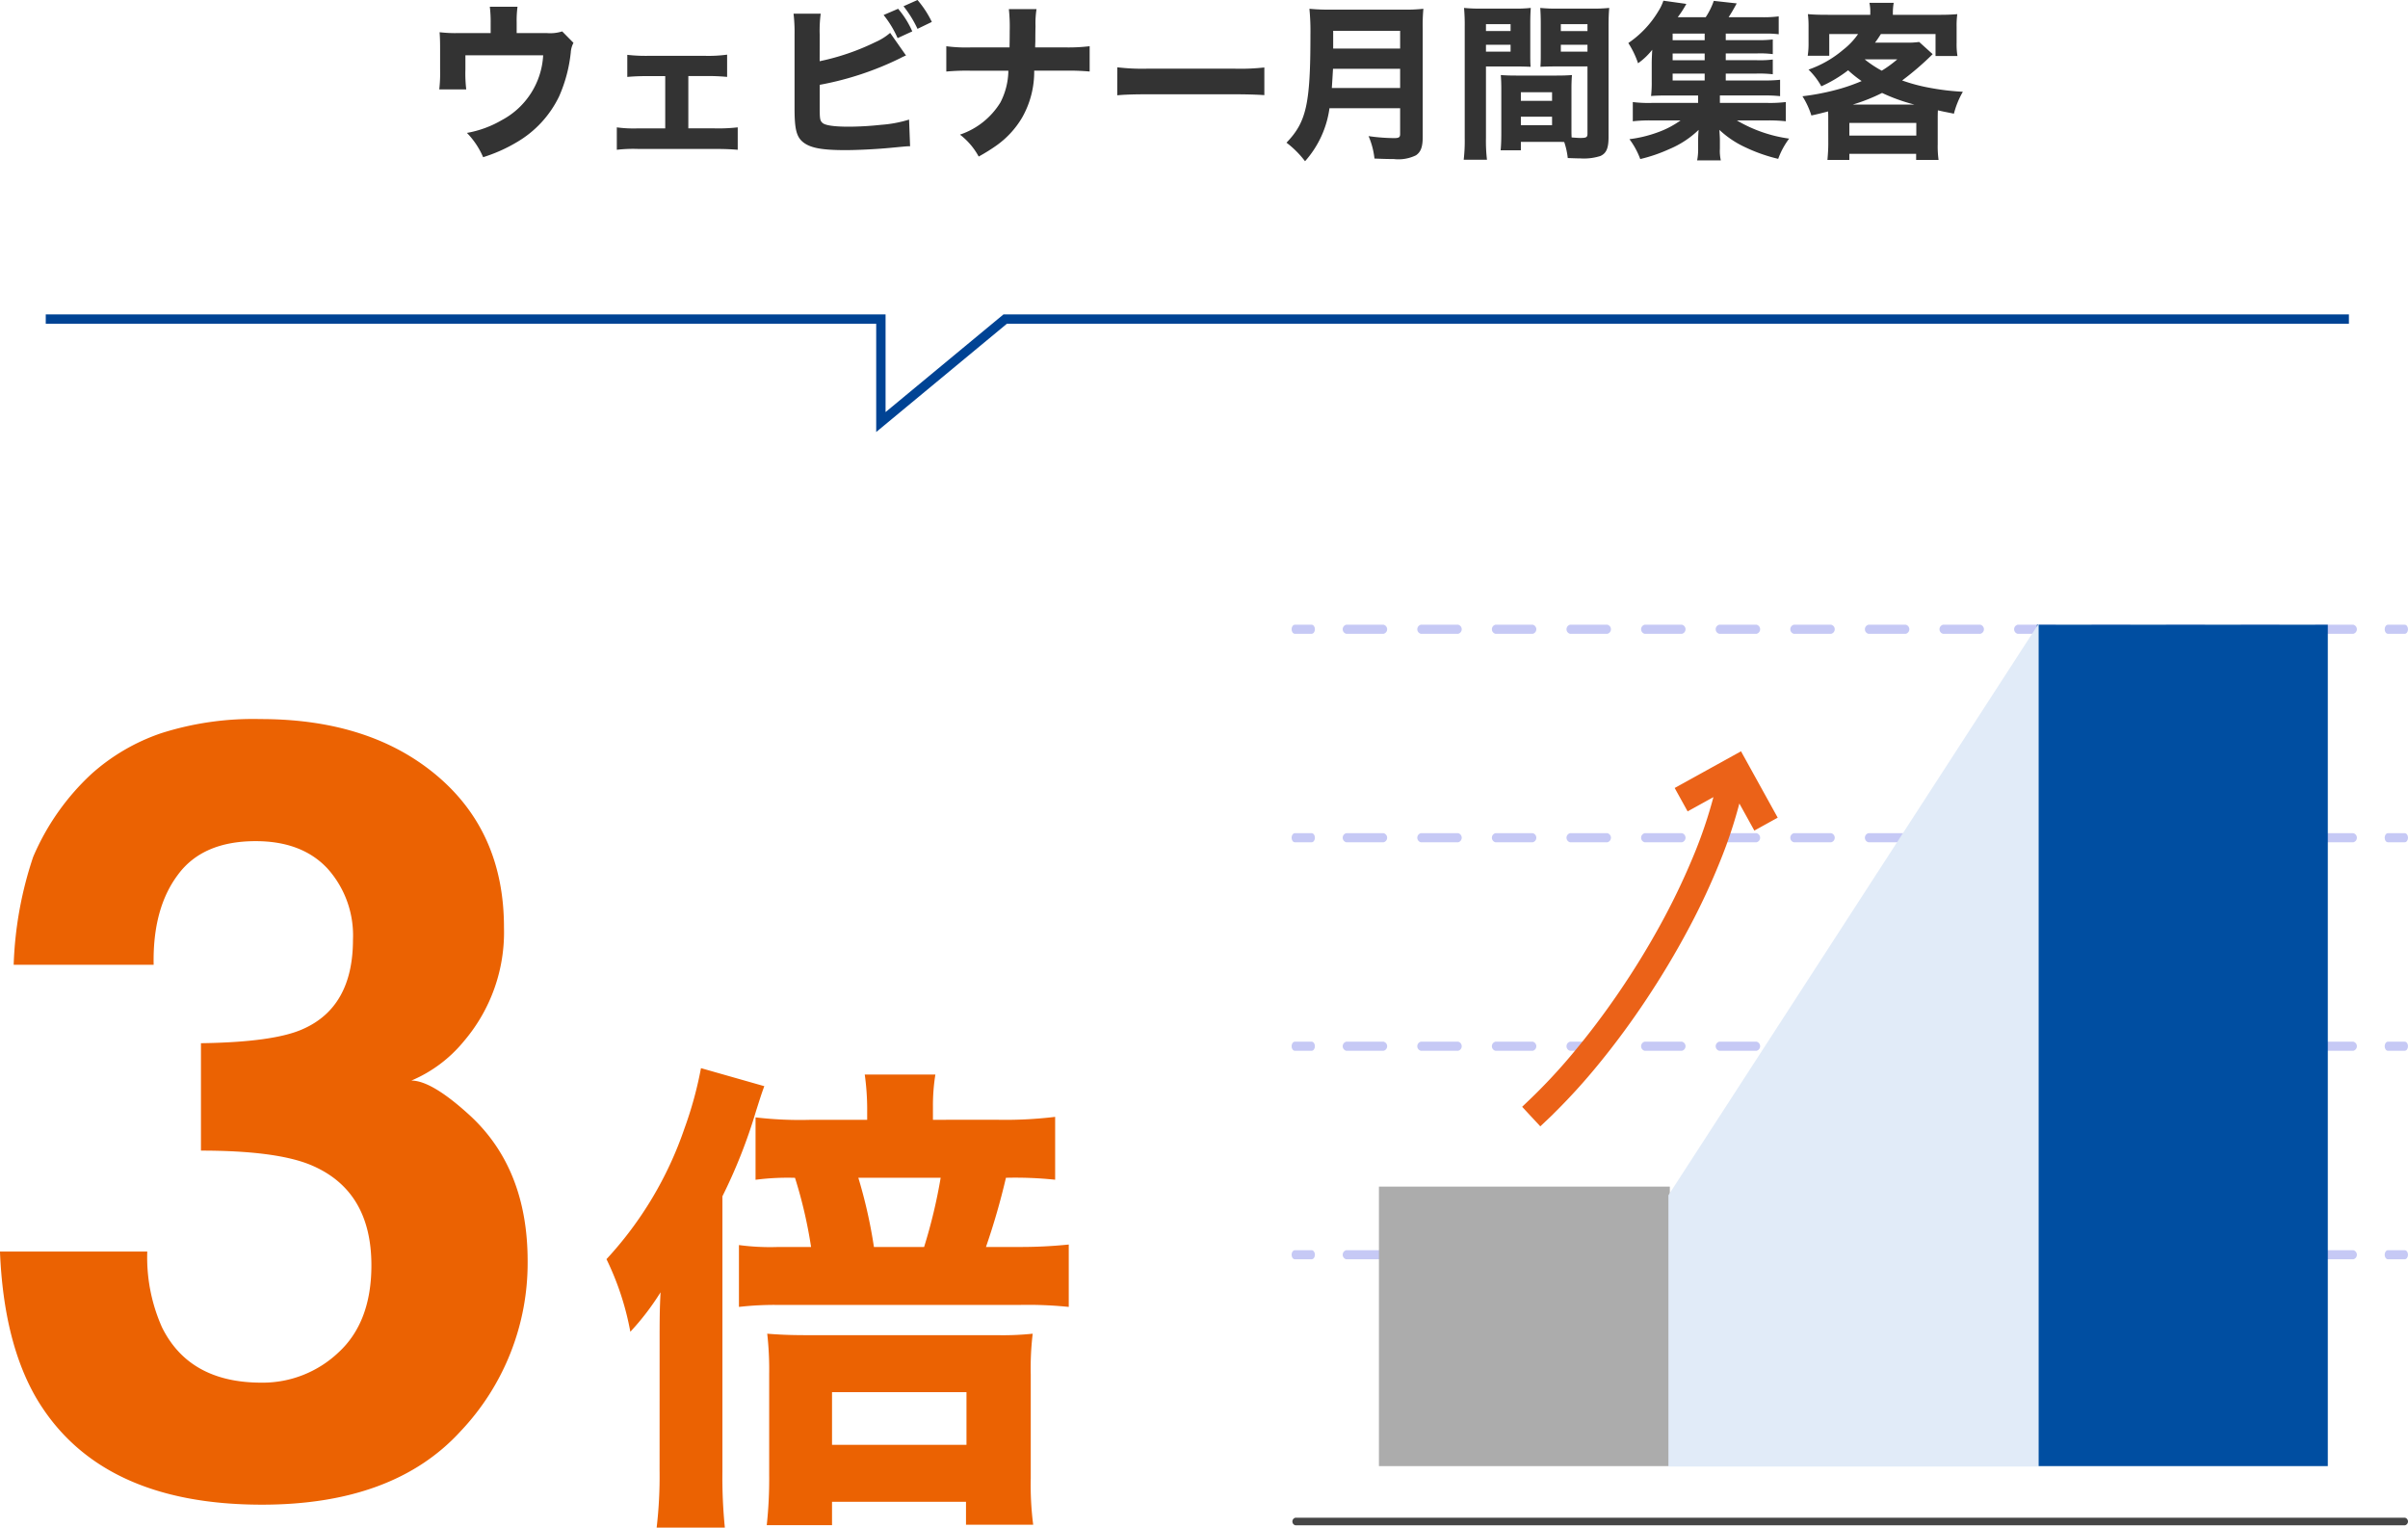 <svg xmlns="http://www.w3.org/2000/svg" width="257.034" height="163.024" viewBox="0 0 257.034 163.024"><g transform="translate(-1032.616 -2253.448)"><path d="M-64.643,0H24.5V10.987L37.766,0H181.2" transform="translate(1102.143 2287.5)" fill="none" stroke="#004394" stroke-width="1"/><path d="M-72.234-12.024v-1.134a11.135,11.135,0,0,1,.09-1.674H-75.1a12.991,12.991,0,0,1,.09,1.692v1.116H-78.39a14.3,14.3,0,0,1-2.07-.09c.036.522.054.954.054,1.818v2.178a15.364,15.364,0,0,1-.09,2.106h2.88a14.416,14.416,0,0,1-.09-2.106v-1.53h8.3a8.334,8.334,0,0,1-4.41,6.912,11.3,11.3,0,0,1-3.726,1.368,8.483,8.483,0,0,1,1.728,2.592A16.69,16.69,0,0,0-72.252-.36,11.346,11.346,0,0,0-67.7-5.274a15.582,15.582,0,0,0,1.242-4.68,2.517,2.517,0,0,1,.288-1.026L-67.374-12.2a4.275,4.275,0,0,1-1.62.18Zm18.324,4.59h1.782a20.618,20.618,0,0,1,2.358.09V-9.72a14.856,14.856,0,0,1-2.358.126h-6.03A17.452,17.452,0,0,1-60.426-9.7v2.358c.594-.054,1.242-.09,2.286-.09h1.764v5.58h-2.9a13.356,13.356,0,0,1-2.268-.108V.432a15.36,15.36,0,0,1,2.286-.09h8.136c1.134,0,1.854.036,2.484.09V-1.962a17.9,17.9,0,0,1-2.466.108H-53.91Zm20.844-6.516a10.865,10.865,0,0,1,1.494,2.466l1.566-.72a9.816,9.816,0,0,0-1.512-2.412Zm2.124-.936a11.839,11.839,0,0,1,1.494,2.412l1.53-.738a10.722,10.722,0,0,0-1.53-2.34Zm-8.946,3.042a13.763,13.763,0,0,1,.108-2.25h-2.9a16.822,16.822,0,0,1,.108,2.232v7.884c0,2.268.216,3.1,1.008,3.672.774.558,2,.774,4.392.774,1.386,0,3.51-.108,5.112-.27C-30.906.09-30.618.054-30.24.054l-.108-2.844a13.2,13.2,0,0,1-2.988.558,33.116,33.116,0,0,1-3.456.2c-1.566,0-2.538-.144-2.808-.414-.27-.252-.288-.432-.288-1.872V-6.5a32.875,32.875,0,0,0,8.6-2.844,6.119,6.119,0,0,1,.612-.288l-1.692-2.412a6.185,6.185,0,0,1-1.584.99,25.153,25.153,0,0,1-5.94,2.034Zm23,1.35c0-.2,0-.2.018-.648,0-.432,0-.954.018-1.6a9.841,9.841,0,0,1,.108-1.836h-2.952a17.723,17.723,0,0,1,.09,2.358c0,.2,0,.774-.018,1.728h-4.14a16.093,16.093,0,0,1-2.61-.126v2.7a24.009,24.009,0,0,1,2.556-.09h4.068a7.572,7.572,0,0,1-.846,3.384,8.08,8.08,0,0,1-4.32,3.438,7.4,7.4,0,0,1,2,2.34,19.927,19.927,0,0,0,1.782-1.1A9.684,9.684,0,0,0-18.27-3.024,9.889,9.889,0,0,0-16.992-8.01H-13.7a24.7,24.7,0,0,1,2.628.09v-2.7a19.116,19.116,0,0,1-2.664.126Zm8.766,5.112c.7-.072,1.728-.108,3.294-.108h9.09c1.4,0,2.592.036,3.312.09V-8.352a23.631,23.631,0,0,1-3.294.126H-4.824A22.484,22.484,0,0,1-8.118-8.37ZM22.068-4v2.754c0,.342-.126.432-.648.432A19.97,19.97,0,0,1,18.7-1.026a8.36,8.36,0,0,1,.63,2.394c.882.036,1.512.054,2.07.054a4.268,4.268,0,0,0,2.358-.4c.522-.36.72-.9.72-1.944V-12.474a19.2,19.2,0,0,1,.072-2.142,16.447,16.447,0,0,1-2.16.09H14.6a19.4,19.4,0,0,1-2.214-.09,24.872,24.872,0,0,1,.108,2.79c0,7.4-.432,9.288-2.556,11.5a10.314,10.314,0,0,1,1.98,1.98A10.664,10.664,0,0,0,14.526-4Zm-7.29-2.16c.054-.792.09-1.44.126-2.052h7.164v2.052Zm.144-4.212v-1.89h7.146v1.89ZM40.356-5.976c0-.684.018-1.134.054-1.566-.558.036-.882.054-1.62.054H34.434c-.72,0-1.08-.018-1.62-.054.036.45.054.936.054,1.566v4.59c0,.7-.018,1.35-.072,1.872h2.16v-.9h3.8c.324,0,.486,0,.828.018a8.143,8.143,0,0,1,.378,1.71c.972.036,1.026.036,1.3.036A5.835,5.835,0,0,0,43.434,1.1c.648-.288.882-.828.882-2.034V-12.69c0-.9.018-1.368.072-2.016a16.2,16.2,0,0,1-1.836.072H38.88a16.147,16.147,0,0,1-1.854-.072c.036.576.054,1.026.054,1.656v3.024c0,.882,0,1.062-.036,1.6.414-.018,1.008-.036,1.566-.036h3.456v7.182c0,.378-.126.45-.756.45-.234,0-.468-.018-.936-.054-.018-.36-.018-.63-.018-1.026Zm-1.134-7h2.844v.738H39.222Zm0,2.2h2.844v.738H39.222ZM34.956-5.706h3.33v.918h-3.33Zm0,2.61h3.33v.9h-3.33ZM31.23-8.46h3.2c.558,0,1.152.018,1.566.036-.036-.414-.036-.72-.036-1.6V-13.05c0-.72.018-1.134.054-1.656a14.83,14.83,0,0,1-1.836.072H30.726a16.4,16.4,0,0,1-1.836-.072,19.9,19.9,0,0,1,.072,2.034V-.828a17.277,17.277,0,0,1-.108,2.322h2.484a16.963,16.963,0,0,1-.108-2.3Zm0-4.518h2.628v.738H31.23Zm0,2.2h2.628v.738H31.23ZM56.826-7.7H60.1a12.834,12.834,0,0,1,1.746.072V-9.2a11.1,11.1,0,0,1-1.746.072H56.826v-.72H60.1a10.612,10.612,0,0,1,1.746.072V-11.34a13.538,13.538,0,0,1-1.746.072H56.826v-.7h4.212a10.256,10.256,0,0,1,1.44.072v-1.908a12.388,12.388,0,0,1-1.8.09H57.132c.288-.45.486-.774.864-1.476l-2.448-.27a7.51,7.51,0,0,1-.864,1.746H51.7a10.846,10.846,0,0,0,.918-1.422l-2.448-.342a5.148,5.148,0,0,1-.558,1.152,10.75,10.75,0,0,1-3.186,3.366A9.662,9.662,0,0,1,47.466-8.8a7.27,7.27,0,0,0,1.512-1.44c-.036.72-.054,1.008-.054,1.53v1.854a12.391,12.391,0,0,1-.072,1.548c.468-.036.936-.054,1.656-.054h3.366v.792h-4.9a13.691,13.691,0,0,1-2.07-.09V-2.61a16.258,16.258,0,0,1,2.07-.09H52a9.947,9.947,0,0,1-2.52,1.3,13.5,13.5,0,0,1-2.934.7A8.4,8.4,0,0,1,47.7,1.422,16.787,16.787,0,0,0,50.8.36a10.157,10.157,0,0,0,3.132-2.052c-.036.4-.054.738-.054,1.116v.9a5.885,5.885,0,0,1-.108,1.242H56.3A4.638,4.638,0,0,1,56.2.306V-.576c0-.234-.018-.576-.054-1.116A10.438,10.438,0,0,0,58.986.2,17.417,17.417,0,0,0,62.424,1.4a8.2,8.2,0,0,1,1.17-2.16A15.023,15.023,0,0,1,58.014-2.7h3.15a16.431,16.431,0,0,1,2.07.09V-4.662a13.842,13.842,0,0,1-2.07.09H56.2v-.792h4.662a14.8,14.8,0,0,1,1.764.072V-7.038a14.907,14.907,0,0,1-1.8.072h-4Zm-2.25,0v.738h-3.42V-7.7Zm0-1.422h-3.42v-.72h3.42Zm0-2.142h-3.42v-.7h3.42ZM67.77-.234c0,.576-.036,1.134-.09,1.746h2.34V.864h7.128v.648h2.394a10.793,10.793,0,0,1-.09-1.71V-2.826c0-.4,0-.576.018-.954.594.144.846.18,1.71.36a9.26,9.26,0,0,1,.954-2.34,26.193,26.193,0,0,1-3.492-.414,18.324,18.324,0,0,1-2.988-.792,30.7,30.7,0,0,0,3.258-2.808l-1.44-1.3A8.7,8.7,0,0,1,76.1-11H72.756c.2-.252.4-.558.63-.918h5.832v2.34h2.34a7.769,7.769,0,0,1-.09-1.386v-1.71a9.153,9.153,0,0,1,.072-1.368c-.63.054-1.152.072-2.16.072H74.664v-.18a5.977,5.977,0,0,1,.09-1.1H72.162a4.675,4.675,0,0,1,.09,1.116v.162H67.716c-.954,0-1.512-.018-2.124-.072a10.123,10.123,0,0,1,.072,1.368V-11a8.366,8.366,0,0,1-.09,1.4h2.3v-2.322h3.078a7.5,7.5,0,0,1-1.584,1.674,11.522,11.522,0,0,1-3.708,2.124,7.613,7.613,0,0,1,1.368,1.782,14.136,14.136,0,0,0,2.862-1.71,12.618,12.618,0,0,0,1.44,1.152,19.611,19.611,0,0,1-2.862.972,25.55,25.55,0,0,1-3.456.648,8.56,8.56,0,0,1,.954,2.052c.738-.162.954-.216,1.782-.432.018.288.018.468.018.81Zm7.362-8.982A12.1,12.1,0,0,1,73.476-8.01a11.79,11.79,0,0,1-1.818-1.206ZM70.38-4.392a19.238,19.238,0,0,0,3.132-1.242,19.3,19.3,0,0,0,3.456,1.242ZM70.02-2.43h7.146v1.35H70.02Z" transform="translate(1160 2269)" fill="#333"/><g transform="translate(-79.458 -163)"><path d="M-37.4-65.193q-2.7,3.594-2.583,9.6H-54.924A40.162,40.162,0,0,1-52.846-67.1a25.91,25.91,0,0,1,6.177-8.816A21.519,21.519,0,0,1-39.2-80.3a32.32,32.32,0,0,1,10.613-1.516q11.68,0,18.839,6.036t7.159,16.2A17.91,17.91,0,0,1-6.858-47.449a14.573,14.573,0,0,1-5.615,4.211q2.19,0,6.289,3.762Q-.063-33.8-.063-23.977A26.1,26.1,0,0,1-7.223-5.812q-7.159,7.833-21.2,7.833-17.295,0-24.033-11.287-3.538-6.008-3.931-15.723h15.723A18.306,18.306,0,0,0-39.089-16.9q2.92,5.9,10.613,5.9a11.76,11.76,0,0,0,8.226-3.229q3.51-3.229,3.51-9.293,0-8.03-6.514-10.725-3.706-1.516-11.68-1.516V-47.224q7.805-.112,10.894-1.516,5.334-2.358,5.334-9.546a10.669,10.669,0,0,0-2.723-7.581q-2.723-2.92-7.665-2.92Q-34.765-68.787-37.4-65.193Zm80.6,26.141V-40.4a20.787,20.787,0,0,1,.26-3.484h-7.54a26.962,26.962,0,0,1,.26,3.536v1.3H30.14a40.986,40.986,0,0,1-5.876-.26v6.656a26.837,26.837,0,0,1,4.212-.208,49.206,49.206,0,0,1,1.716,7.384H26.6a24.9,24.9,0,0,1-4.108-.208v6.6a33.5,33.5,0,0,1,4.368-.208h25.48a42.742,42.742,0,0,1,5.356.208V-25.74a50.093,50.093,0,0,1-5.3.26H48.86a74.753,74.753,0,0,0,2.132-7.384,40.808,40.808,0,0,1,5.252.208v-6.708a44.2,44.2,0,0,1-6.032.312ZM36.9-25.48a52.172,52.172,0,0,0-1.664-7.384h8.788a56.262,56.262,0,0,1-1.768,7.384ZM14.02-1.664a47.029,47.029,0,0,1-.312,6.136h7.28a53.344,53.344,0,0,1-.26-5.98v-29.38a56.4,56.4,0,0,0,3.588-9.1c.416-1.3.572-1.82.884-2.652l-6.76-1.924a40.8,40.8,0,0,1-1.768,6.448A39.11,39.11,0,0,1,8.352-24.18,30.046,30.046,0,0,1,10.9-16.432a27.218,27.218,0,0,0,3.224-4.212c-.1,1.924-.1,3.016-.1,5.512Zm18.408,3.38h14.3V4.16H53.9a33.572,33.572,0,0,1-.26-4.992V-11.856a31.05,31.05,0,0,1,.208-4.368A30.735,30.735,0,0,1,50-16.068H29.724c-1.768,0-2.912-.052-4.212-.156a34.012,34.012,0,0,1,.208,4.212V-1.04a45.516,45.516,0,0,1-.26,5.252h6.968Zm0-11.7H46.78v5.616H32.428Z" transform="translate(1168.458 2575)" fill="#eb6202"/><g transform="translate(-59.542 5.22)"><g transform="translate(1309.566 2477.78)"><g transform="translate(0 0)"><g transform="translate(-0.083 0.115)"><g transform="translate(0 66.749)"><path d="M2.133,290.621H.357c-.2,0-.357-.218-.357-.486s.158-.486.357-.486H2.133c.2,0,.357.218.357.486S2.332,290.621,2.133,290.621Z" transform="translate(0 -289.65)" fill="#c6c9f5"/><path d="M127.587,290.621H123.6a.5.5,0,0,1,0-.971h3.982a.5.5,0,0,1,0,.971Zm-7.965,0H115.64a.5.5,0,0,1,0-.971h3.982a.5.5,0,0,1,0,.971Zm-7.962,0h-3.982a.5.5,0,0,1,0-.971h3.982a.5.5,0,0,1,0,.971Zm-7.962,0H99.716a.5.5,0,0,1,0-.971H103.7a.5.5,0,0,1,0,.971Zm-7.962,0H91.754a.5.5,0,0,1,0-.971h3.982a.5.5,0,0,1,0,.971Zm-7.965,0H83.789a.5.5,0,0,1,0-.971h3.982a.5.5,0,0,1,0,.971Zm-7.962,0H75.827a.5.5,0,0,1,0-.971h3.982a.5.5,0,0,1,0,.971Zm-7.962,0H67.865a.5.5,0,0,1,0-.971h3.982a.5.5,0,0,1,0,.971Zm-7.965,0H59.9a.5.5,0,0,1,0-.971h3.982a.5.5,0,0,1,0,.971Zm-7.962,0H51.938a.5.5,0,0,1,0-.971h3.982a.5.5,0,0,1,0,.971Zm-7.962,0H43.976a.5.5,0,0,1,0-.971h3.982a.5.5,0,0,1,0,.971Zm-7.965,0H36.011a.5.5,0,0,1,0-.971h3.982a.5.5,0,0,1,0,.971Zm-7.962,0H28.049a.5.5,0,0,1,0-.971h3.982a.5.5,0,0,1,0,.971Zm-7.962,0H20.087a.5.5,0,0,1,0-.971H24.07a.5.5,0,0,1,0,.971Z" transform="translate(-14.251 -289.65)" fill="#c6c9f5"/><path d="M393.023,290.621h-1.776c-.2,0-.357-.218-.357-.486s.16-.486.357-.486h1.776c.2,0,.357.218.357.486S393.222,290.621,393.023,290.621Z" transform="translate(-274.213 -289.65)" fill="#c6c9f5"/></g><g transform="translate(0 44.498)"><path d="M2.133,231.5H.357c-.2,0-.357-.215-.357-.486s.158-.486.357-.486H2.133c.2,0,.357.215.357.486S2.332,231.5,2.133,231.5Z" transform="translate(0 -230.53)" fill="#c6c9f5"/><path d="M127.587,231.5H123.6a.5.5,0,0,1,0-.971h3.982a.5.5,0,0,1,0,.971Zm-7.965,0H115.64a.5.5,0,0,1,0-.971h3.982a.5.5,0,0,1,0,.971Zm-7.962,0h-3.982a.5.5,0,0,1,0-.971h3.982a.5.5,0,0,1,0,.971Zm-7.962,0H99.716a.5.5,0,0,1,0-.971H103.7a.5.5,0,0,1,0,.971Zm-7.962,0H91.754a.5.5,0,0,1,0-.971h3.982a.5.5,0,0,1,0,.971Zm-7.965,0H83.789a.5.5,0,0,1,0-.971h3.982a.5.5,0,0,1,0,.971Zm-7.962,0H75.827a.5.5,0,0,1,0-.971h3.982a.5.5,0,0,1,0,.971Zm-7.962,0H67.865a.5.5,0,0,1,0-.971h3.982a.5.5,0,0,1,0,.971Zm-7.965,0H59.9a.5.5,0,0,1,0-.971h3.982a.5.5,0,0,1,0,.971Zm-7.962,0H51.938a.5.5,0,0,1,0-.971h3.982a.5.5,0,0,1,0,.971Zm-7.962,0H43.976a.5.5,0,0,1,0-.971h3.982a.5.5,0,0,1,0,.971Zm-7.965,0H36.011a.5.5,0,0,1,0-.971h3.982a.5.5,0,0,1,0,.971Zm-7.962,0H28.049a.5.5,0,0,1,0-.971h3.982a.5.5,0,0,1,0,.971Zm-7.962,0H20.087a.5.5,0,0,1,0-.971H24.07a.5.5,0,0,1,0,.971Z" transform="translate(-14.251 -230.53)" fill="#c6c9f5"/><path d="M393.023,231.5h-1.776c-.2,0-.357-.215-.357-.486s.16-.486.357-.486h1.776c.2,0,.357.215.357.486S393.222,231.5,393.023,231.5Z" transform="translate(-274.213 -230.53)" fill="#c6c9f5"/></g><g transform="translate(0 22.247)"><path d="M2.133,172.381H.357c-.2,0-.357-.215-.357-.486s.158-.486.357-.486H2.133c.2,0,.357.215.357.486S2.332,172.381,2.133,172.381Z" transform="translate(0 -171.41)" fill="#c6c9f5"/><path d="M127.587,172.381H123.6a.5.5,0,0,1,0-.971h3.982a.5.5,0,0,1,0,.971Zm-7.965,0H115.64a.5.5,0,0,1,0-.971h3.982a.5.5,0,0,1,0,.971Zm-7.962,0h-3.982a.5.5,0,0,1,0-.971h3.982a.5.5,0,0,1,0,.971Zm-7.962,0H99.716a.5.5,0,0,1,0-.971H103.7a.5.5,0,0,1,0,.971Zm-7.962,0H91.754a.5.5,0,0,1,0-.971h3.982a.5.5,0,0,1,0,.971Zm-7.965,0H83.789a.5.5,0,0,1,0-.971h3.982a.5.5,0,0,1,0,.971Zm-7.962,0H75.827a.5.5,0,0,1,0-.971h3.982a.5.5,0,0,1,0,.971Zm-7.962,0H67.865a.5.5,0,0,1,0-.971h3.982a.5.5,0,0,1,0,.971Zm-7.965,0H59.9a.5.5,0,0,1,0-.971h3.982a.5.5,0,0,1,0,.971Zm-7.962,0H51.938a.5.5,0,0,1,0-.971h3.982a.5.5,0,0,1,0,.971Zm-7.962,0H43.976a.5.5,0,0,1,0-.971h3.982a.5.5,0,0,1,0,.971Zm-7.965,0H36.011a.5.5,0,0,1,0-.971h3.982a.5.5,0,0,1,0,.971Zm-7.962,0H28.049a.5.5,0,0,1,0-.971h3.982a.5.5,0,0,1,0,.971Zm-7.962,0H20.087a.5.5,0,0,1,0-.971H24.07a.5.5,0,0,1,0,.971Z" transform="translate(-14.251 -171.41)" fill="#c6c9f5"/><path d="M393.023,172.381h-1.776c-.2,0-.357-.215-.357-.486s.16-.486.357-.486h1.776c.2,0,.357.215.357.486S393.222,172.381,393.023,172.381Z" transform="translate(-274.213 -171.41)" fill="#c6c9f5"/></g><path d="M2.133,113.271H.357c-.2,0-.357-.215-.357-.486s.158-.486.357-.486H2.133c.2,0,.357.215.357.486S2.332,113.271,2.133,113.271Z" transform="translate(0 -112.3)" fill="#c6c9f5"/><path d="M127.587,113.271H123.6a.5.5,0,0,1,0-.971h3.982a.5.5,0,0,1,0,.971Zm-7.965,0H115.64a.5.5,0,0,1,0-.971h3.982a.5.5,0,0,1,0,.971Zm-7.962,0h-3.982a.5.5,0,0,1,0-.971h3.982a.5.5,0,0,1,0,.971Zm-7.962,0H99.716a.5.5,0,0,1,0-.971H103.7a.5.5,0,0,1,0,.971Zm-7.962,0H91.754a.5.5,0,0,1,0-.971h3.982a.5.5,0,0,1,0,.971Zm-7.965,0H83.789a.5.5,0,0,1,0-.971h3.982a.5.5,0,0,1,0,.971Zm-7.962,0H75.827a.5.5,0,0,1,0-.971h3.982a.5.5,0,0,1,0,.971Zm-7.962,0H67.865a.5.5,0,0,1,0-.971h3.982a.5.5,0,0,1,0,.971Zm-7.965,0H59.9a.5.5,0,0,1,0-.971h3.982a.5.5,0,0,1,0,.971Zm-7.962,0H51.938a.5.5,0,0,1,0-.971h3.982a.5.5,0,0,1,0,.971Zm-7.962,0H43.976a.5.5,0,0,1,0-.971h3.982a.5.5,0,0,1,0,.971Zm-7.965,0H36.011a.5.5,0,0,1,0-.971h3.982a.5.5,0,0,1,0,.971Zm-7.962,0H28.049a.5.5,0,0,1,0-.971h3.982a.5.5,0,0,1,0,.971Zm-7.962,0H20.087a.5.5,0,0,1,0-.971H24.07a.5.5,0,0,1,0,.971Z" transform="translate(-14.251 -112.3)" fill="#c6c9f5"/><path d="M393.023,113.271h-1.776c-.2,0-.357-.215-.357-.486s.16-.486.357-.486h1.776c.2,0,.357.215.357.486S393.222,113.271,393.023,113.271Z" transform="translate(-274.213 -112.3)" fill="#c6c9f5"/></g><rect width="31.05" height="29.826" transform="translate(9.24 60.079)" fill="#acacac"/><rect width="31.05" height="89.79" transform="translate(79.474 0.115)" fill="#004ea1"/><path d="M118.988,366.315H.536a.415.415,0,0,1,0-.805H118.988a.415.415,0,0,1,0,.805Z" transform="translate(-0.22 -270.095)" fill="#464646"/><path d="M0,61,39.519,0V89.952H0Z" transform="translate(40.14)" fill="#e1ebf8"/></g></g><g transform="matrix(0.883, -0.469, 0.469, 0.883, 1323.822, 2509.792)"><path d="M35.021,2.026a.432.432,0,0,1,.729.3V6.094H36.6V0H30.509V.854h3.46a.433.433,0,0,1,.3.729q-.287.323-.584.64a50.1,50.1,0,0,1-5.539,5.053A74.639,74.639,0,0,1,21.449,12q-3.546,2.23-7.3,4.114c-2.438,1.226-4.932,2.342-7.477,3.324A61.474,61.474,0,0,1,0,21.608c.068.277.138.551.207.828.14-.036.282-.072.422-.109a65.144,65.144,0,0,0,7.318-2.47c2.579-1.033,5.1-2.2,7.567-3.484,2.521-1.309,4.985-2.736,7.369-4.281a71.784,71.784,0,0,0,6.658-4.846,48.731,48.731,0,0,0,5.48-5.22Z" transform="matrix(1, -0.017, 0.017, 1, 0.752, 1.175)" fill="#eb6202" stroke="#eb6218" stroke-width="2"/><path d="M35.841,4.28V7.373a.434.434,0,0,0,.427.427h1.707a.434.434,0,0,0,.427-.427V.427A.434.434,0,0,0,37.975,0H31.027a.4.4,0,0,0-.288.114.111.111,0,0,0-.015.014s-.005.005-.009.009a.391.391,0,0,0-.116.29V2.134a.434.434,0,0,0,.427.427h2.917A48.693,48.693,0,0,1,29.3,6.873,70.737,70.737,0,0,1,22.8,11.579q-3.49,2.256-7.189,4.164c-2.4,1.244-4.862,2.385-7.375,3.39a64.051,64.051,0,0,1-7.088,2.393q-.42.113-.842.219a.435.435,0,0,0-.3.526l.415,1.656a.435.435,0,0,0,.526.3,62.2,62.2,0,0,0,7.279-2.342c2.622-1.012,5.193-2.165,7.7-3.43q3.838-1.936,7.48-4.232A76.436,76.436,0,0,0,30.279,9.36a51.879,51.879,0,0,0,5.56-5.08ZM16.459,17.228c-2.465,1.28-4.988,2.451-7.567,3.484a65.49,65.49,0,0,1-7.318,2.47c-.14.038-.282.073-.422.109-.068-.277-.138-.551-.207-.828a61.355,61.355,0,0,0,6.673-2.171c2.545-.982,5.039-2.1,7.477-3.324q3.744-1.882,7.3-4.114a75.091,75.091,0,0,0,6.7-4.723,50.1,50.1,0,0,0,5.539-5.053q.294-.318.584-.64a.432.432,0,0,0-.3-.729h-3.46V.854h6.094V6.946h-.854V3.18a.432.432,0,0,0-.729-.3,48.731,48.731,0,0,1-5.48,5.22,71.784,71.784,0,0,1-6.658,4.846q-3.577,2.32-7.369,4.281Z" transform="translate(0 0)" fill="none"/></g></g></g></g></svg>